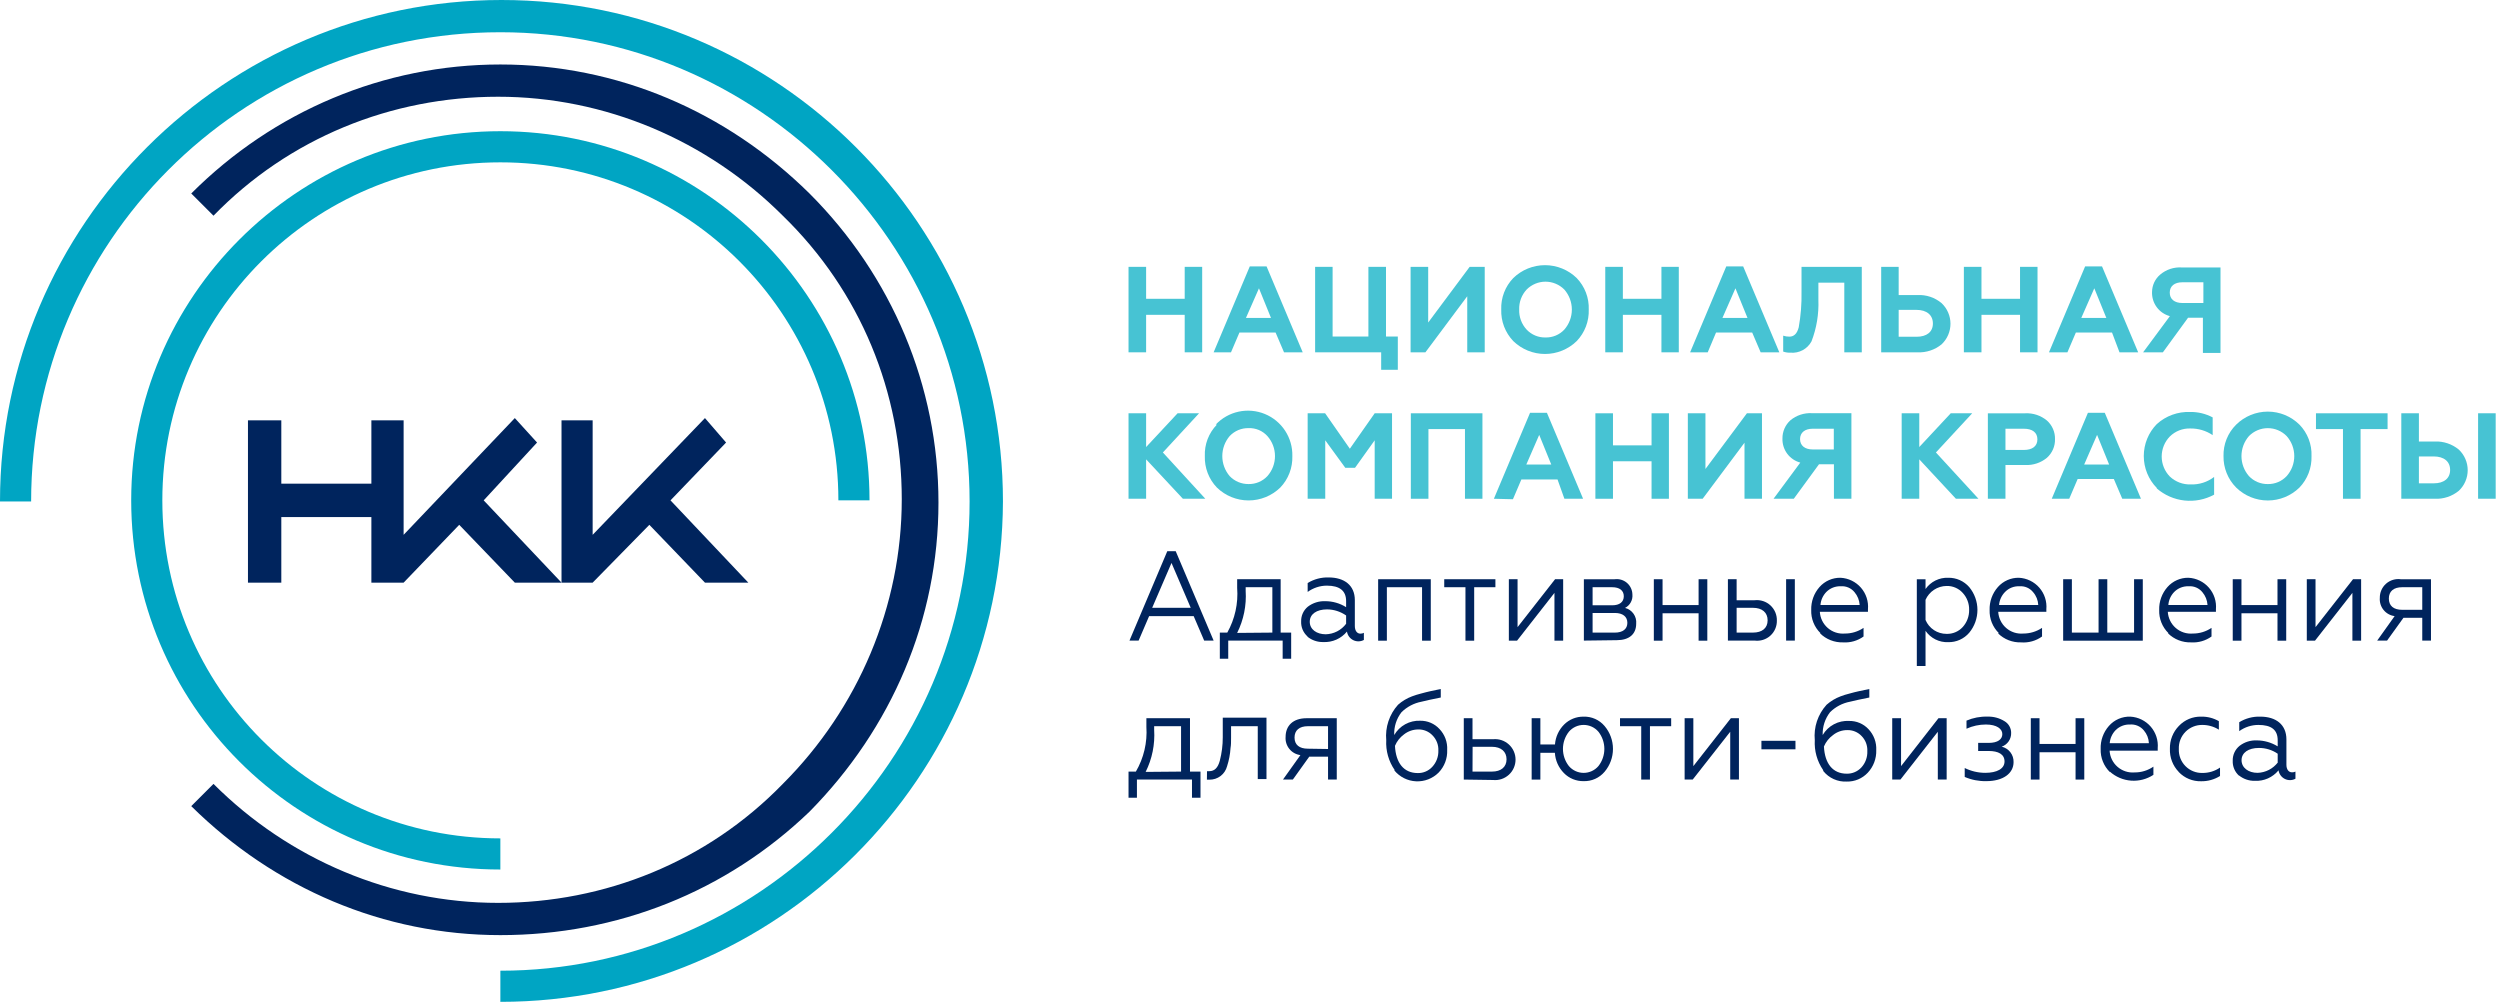 <?xml version="1.0" encoding="UTF-8"?> <svg xmlns="http://www.w3.org/2000/svg" width="272" height="109" viewBox="0 0 272 109" fill="none"> <path d="M122.887 69.696L127.002 59.969H127.917L132.043 69.696H131.014L129.871 67.033H125.025L123.881 69.696H122.887ZM125.356 66.13H129.551L127.459 61.249L125.356 66.13Z" fill="#00245D"></path> <path d="M132.717 71.673V68.827H133.529C134.359 67.345 134.733 65.651 134.603 63.958V63.02H139.335V68.827H140.479V71.673H139.553V69.696H133.632V71.673H132.717ZM138.432 68.827V63.889H135.529V64.289C135.629 65.868 135.309 67.446 134.603 68.861L138.432 68.827Z" fill="#00245D"></path> <path d="M142.262 69.25C142.031 69.047 141.849 68.795 141.728 68.512C141.607 68.229 141.552 67.923 141.565 67.615C141.555 67.309 141.616 67.004 141.743 66.724C141.87 66.445 142.059 66.198 142.296 66.004C142.834 65.595 143.496 65.385 144.171 65.409C144.98 65.405 145.772 65.631 146.457 66.061V65.398C146.457 64.278 145.76 63.718 144.365 63.718C143.613 63.719 142.881 63.959 142.274 64.403V63.432C142.96 63.011 143.755 62.801 144.56 62.826C146.263 62.826 147.406 63.683 147.406 65.295V68.107C147.406 68.621 147.646 68.942 148.012 68.942C148.143 68.944 148.273 68.912 148.389 68.85V69.627C148.212 69.723 148.014 69.775 147.813 69.778C147.612 69.782 147.412 69.737 147.232 69.647C147.052 69.558 146.895 69.426 146.776 69.263C146.658 69.101 146.579 68.912 146.549 68.713C146.239 69.091 145.845 69.391 145.398 69.59C144.952 69.788 144.465 69.879 143.977 69.856C143.351 69.872 142.739 69.665 142.251 69.273M146.457 67.833V66.964C145.85 66.539 145.129 66.308 144.388 66.301C143.245 66.301 142.502 66.815 142.502 67.65C142.502 68.484 143.257 69.01 144.24 69.01C144.672 69 145.096 68.891 145.48 68.693C145.864 68.495 146.198 68.213 146.457 67.867" fill="#00245D"></path> <path d="M149.942 69.707V63.02H155.669V69.707H154.72V63.889H150.891V69.707H149.942Z" fill="#00245D"></path> <path d="M159.442 69.707V63.889H157.133V63.02H162.7V63.889H160.391V69.707H159.442Z" fill="#00245D"></path> <path d="M164.163 69.707V63.02H165.111V68.233L169.192 63.02H170.072V69.707H169.124V64.506L165.054 69.707H164.163Z" fill="#00245D"></path> <path d="M172.325 69.697V63.021H175.674C175.912 62.989 176.155 63.008 176.385 63.076C176.616 63.144 176.83 63.26 177.012 63.416C177.195 63.573 177.342 63.766 177.444 63.984C177.547 64.202 177.602 64.438 177.606 64.679C177.634 64.975 177.573 65.272 177.43 65.533C177.288 65.794 177.07 66.006 176.806 66.142C177.179 66.236 177.507 66.46 177.729 66.775C177.951 67.089 178.054 67.473 178.017 67.856C178.017 69 177.252 69.651 175.903 69.651L172.325 69.697ZM173.274 65.856H175.411C176.2 65.856 176.669 65.502 176.669 64.873C176.669 64.244 176.2 63.89 175.411 63.89H173.274V65.856ZM173.274 68.828H175.697C176.554 68.828 177.057 68.439 177.057 67.765C177.057 67.091 176.554 66.691 175.697 66.691H173.274V68.828Z" fill="#00245D"></path> <path d="M179.937 69.707V63.02H180.886V65.832H184.807V63.02H185.756V69.707H184.807V66.724H180.886V69.707H179.937Z" fill="#00245D"></path> <path d="M187.996 69.696V63.02H188.945V65.306H190.9C191.209 65.27 191.523 65.301 191.82 65.397C192.116 65.493 192.389 65.651 192.618 65.861C192.848 66.072 193.03 66.329 193.152 66.616C193.273 66.903 193.332 67.213 193.323 67.524C193.329 67.833 193.268 68.139 193.145 68.422C193.022 68.705 192.839 68.959 192.609 69.165C192.379 69.371 192.107 69.525 191.812 69.617C191.517 69.708 191.206 69.735 190.9 69.696H187.996ZM188.945 68.827H190.717C191.723 68.827 192.317 68.336 192.317 67.49C192.317 66.644 191.723 66.129 190.717 66.129H188.945V68.827ZM194.329 63.02H195.278V69.696H194.329V63.02Z" fill="#00245D"></path> <path d="M198.067 68.885C197.734 68.559 197.472 68.167 197.299 67.734C197.125 67.301 197.045 66.836 197.061 66.37C197.033 65.451 197.356 64.556 197.964 63.867C198.25 63.544 198.602 63.287 198.997 63.113C199.392 62.939 199.819 62.853 200.25 62.861C200.674 62.882 201.089 62.989 201.471 63.175C201.853 63.36 202.193 63.621 202.472 63.941C202.75 64.261 202.961 64.634 203.092 65.038C203.223 65.441 203.271 65.867 203.234 66.29V66.564H197.999C198.017 66.9 198.103 67.228 198.251 67.53C198.399 67.832 198.606 68.101 198.859 68.322C199.113 68.543 199.408 68.71 199.728 68.815C200.047 68.919 200.384 68.959 200.719 68.93C201.444 68.934 202.153 68.719 202.754 68.313V69.251C202.108 69.716 201.32 69.943 200.525 69.891C200.063 69.904 199.603 69.824 199.173 69.655C198.743 69.486 198.351 69.232 198.021 68.908M202.331 65.821C202.3 65.308 202.103 64.819 201.771 64.427C201.592 64.207 201.362 64.033 201.101 63.922C200.84 63.81 200.556 63.764 200.273 63.787C199.984 63.775 199.695 63.824 199.425 63.93C199.155 64.036 198.911 64.198 198.707 64.404C198.335 64.787 198.108 65.289 198.067 65.821H202.331Z" fill="#00245D"></path> <path d="M209.498 72.463H208.55V63.021H209.498V64.084C209.775 63.69 210.146 63.372 210.577 63.158C211.009 62.945 211.487 62.842 211.967 62.861C212.4 62.853 212.829 62.939 213.224 63.115C213.619 63.291 213.97 63.552 214.254 63.878C214.83 64.577 215.145 65.454 215.145 66.359C215.145 67.264 214.83 68.141 214.254 68.839C213.973 69.169 213.622 69.433 213.226 69.611C212.831 69.789 212.401 69.877 211.967 69.868C211.485 69.888 211.006 69.785 210.574 69.569C210.142 69.353 209.772 69.031 209.498 68.634V72.463ZM209.498 67.456C209.688 67.905 210.006 68.288 210.413 68.557C210.82 68.825 211.297 68.967 211.785 68.965C212.114 68.975 212.442 68.915 212.746 68.786C213.05 68.658 213.322 68.466 213.545 68.222C214.005 67.712 214.254 67.046 214.242 66.359C214.259 65.675 214.009 65.011 213.545 64.507C213.324 64.261 213.051 64.067 212.748 63.937C212.444 63.806 212.115 63.744 211.785 63.753C211.299 63.758 210.825 63.903 210.419 64.17C210.014 64.438 209.694 64.817 209.498 65.261V67.456Z" fill="#00245D"></path> <path d="M217.476 68.885C217.142 68.559 216.881 68.167 216.707 67.734C216.534 67.301 216.453 66.836 216.47 66.37C216.441 65.451 216.764 64.556 217.373 63.867C217.659 63.544 218.011 63.287 218.406 63.113C218.8 62.939 219.228 62.853 219.659 62.861C220.083 62.882 220.498 62.989 220.88 63.175C221.261 63.36 221.602 63.621 221.88 63.941C222.159 64.261 222.37 64.634 222.501 65.038C222.632 65.441 222.68 65.867 222.643 66.29V66.564H217.407C217.426 66.9 217.512 67.228 217.66 67.53C217.807 67.832 218.014 68.101 218.268 68.322C218.521 68.543 218.817 68.71 219.136 68.815C219.456 68.919 219.793 68.959 220.128 68.93C220.856 68.932 221.568 68.718 222.174 68.313V69.251C221.512 69.729 220.702 69.956 219.888 69.891C219.426 69.904 218.966 69.824 218.536 69.655C218.105 69.486 217.714 69.232 217.384 68.908M221.762 65.821C221.738 65.307 221.541 64.815 221.202 64.427C221.024 64.206 220.794 64.032 220.533 63.92C220.272 63.809 219.988 63.763 219.705 63.787C219.417 63.773 219.129 63.822 218.861 63.928C218.593 64.035 218.351 64.197 218.15 64.404C217.774 64.785 217.543 65.287 217.499 65.821H221.762Z" fill="#00245D"></path> <path d="M224.472 69.707V63.02H225.42V68.827H228.324V63.02H229.273V68.827H232.187V63.02H233.136V69.707H224.472Z" fill="#00245D"></path> <path d="M235.926 68.885C235.593 68.559 235.331 68.167 235.158 67.734C234.984 67.301 234.903 66.836 234.92 66.37C234.892 65.451 235.215 64.556 235.823 63.867C236.109 63.544 236.461 63.287 236.856 63.113C237.251 62.939 237.678 62.853 238.109 62.861C238.533 62.882 238.948 62.989 239.33 63.175C239.712 63.36 240.052 63.621 240.33 63.941C240.609 64.261 240.82 64.634 240.951 65.038C241.082 65.441 241.13 65.867 241.093 66.29V66.564H235.857C235.876 66.9 235.962 67.228 236.11 67.53C236.258 67.832 236.464 68.101 236.718 68.322C236.972 68.543 237.267 68.71 237.586 68.815C237.906 68.919 238.243 68.959 238.578 68.93C239.303 68.934 240.012 68.719 240.613 68.313V69.251C239.967 69.716 239.178 69.943 238.384 69.891C237.922 69.904 237.462 69.824 237.032 69.655C236.601 69.486 236.21 69.232 235.88 68.908M240.178 65.821C240.147 65.308 239.951 64.819 239.618 64.427C239.439 64.207 239.209 64.033 238.949 63.922C238.688 63.81 238.404 63.764 238.121 63.787C237.831 63.775 237.542 63.824 237.273 63.93C237.003 64.036 236.758 64.198 236.555 64.404C236.182 64.787 235.956 65.289 235.915 65.821H240.178Z" fill="#00245D"></path> <path d="M242.922 69.707V63.02H243.871V65.832H247.791V63.02H248.74V69.707H247.791V66.724H243.871V69.707H242.922Z" fill="#00245D"></path> <path d="M250.98 69.707V63.02H251.929V68.233L256.009 63.02H256.89V69.707H255.941V64.506L251.871 69.707H250.98Z" fill="#00245D"></path> <path d="M258.638 69.696L260.536 67.033C260.065 66.973 259.635 66.734 259.335 66.366C259.035 65.998 258.888 65.529 258.924 65.055C258.918 64.765 258.975 64.476 259.092 64.209C259.208 63.943 259.381 63.704 259.598 63.511C259.815 63.318 260.072 63.174 260.35 63.089C260.629 63.004 260.922 62.981 261.21 63.021H264.491V69.696H263.542V67.216H261.496L259.713 69.696H258.638ZM263.542 66.347V63.889H261.359C260.422 63.889 259.907 64.335 259.907 65.124C259.907 65.913 260.422 66.347 261.359 66.347H263.542Z" fill="#00245D"></path> <path d="M122.784 86.795V83.949H123.584C124.443 82.476 124.841 80.78 124.727 79.079V78.142H129.471V83.949H130.614V86.795H129.688V84.817H123.698V86.795H122.784ZM128.499 83.949V79.011H125.573V79.411C125.672 80.99 125.352 82.567 124.647 83.983L128.499 83.949Z" fill="#00245D"></path> <path d="M131.323 83.903H131.574C132.146 83.903 132.512 83.526 132.717 82.76C132.932 81.927 133.039 81.071 133.037 80.211V78.085H137.793V84.76H136.844V79.011H133.94V80.291C133.94 80.714 133.94 81.068 133.883 81.377C133.842 82.053 133.715 82.722 133.506 83.366C133.396 83.79 133.147 84.164 132.799 84.43C132.451 84.695 132.023 84.835 131.586 84.829H131.311L131.323 83.903Z" fill="#00245D"></path> <path d="M139.587 84.817L141.485 82.154C141.014 82.094 140.584 81.855 140.284 81.487C139.984 81.119 139.837 80.65 139.873 80.177C139.873 78.965 140.673 78.142 142.159 78.142H145.44V84.817H144.491V82.326H142.445L140.662 84.817H139.587ZM144.491 81.491V79.011H142.296C141.37 79.011 140.845 79.456 140.845 80.245C140.845 81.034 141.37 81.457 142.296 81.457L144.491 81.491Z" fill="#00245D"></path> <path d="M151.738 83.778C151.082 82.827 150.76 81.685 150.823 80.531C150.76 79.835 150.84 79.134 151.061 78.471C151.281 77.808 151.636 77.198 152.104 76.679C152.55 76.283 153.065 75.973 153.624 75.764C153.934 75.647 154.251 75.548 154.573 75.467C154.973 75.353 155.316 75.273 155.613 75.204C155.91 75.136 156.31 75.056 156.756 74.964V75.89C155.842 76.073 155.144 76.222 154.653 76.347C153.832 76.505 153.076 76.903 152.481 77.491C151.932 78.198 151.652 79.077 151.692 79.971C151.976 79.479 152.389 79.073 152.887 78.799C153.385 78.525 153.948 78.393 154.516 78.416C154.907 78.409 155.296 78.485 155.657 78.638C156.017 78.792 156.341 79.02 156.607 79.308C156.898 79.611 157.123 79.97 157.269 80.363C157.414 80.756 157.477 81.175 157.453 81.594C157.473 82.045 157.401 82.496 157.242 82.918C157.083 83.34 156.84 83.726 156.527 84.052C156.206 84.374 155.821 84.626 155.397 84.79C154.973 84.955 154.519 85.029 154.065 85.007C153.61 84.986 153.166 84.869 152.759 84.665C152.352 84.461 151.993 84.174 151.704 83.823M155.83 83.435C156.277 82.955 156.515 82.318 156.493 81.663C156.507 81.357 156.458 81.052 156.347 80.767C156.237 80.481 156.069 80.222 155.853 80.005C155.654 79.795 155.412 79.629 155.144 79.519C154.876 79.409 154.588 79.356 154.298 79.365C153.738 79.367 153.195 79.556 152.755 79.902C152.319 80.22 151.979 80.651 151.772 81.148C151.864 83.012 152.732 84.109 154.253 84.109C154.548 84.115 154.842 84.058 155.114 83.942C155.386 83.826 155.63 83.653 155.83 83.435" fill="#00245D"></path> <path d="M159.26 84.817V78.142H160.209V80.428H162.438C162.748 80.397 163.061 80.43 163.358 80.527C163.654 80.624 163.926 80.783 164.158 80.992C164.389 81.201 164.574 81.456 164.7 81.741C164.827 82.026 164.892 82.334 164.892 82.646C164.892 82.957 164.827 83.266 164.7 83.55C164.574 83.835 164.389 84.091 164.158 84.299C163.926 84.508 163.654 84.667 163.358 84.764C163.061 84.861 162.748 84.895 162.438 84.863L159.26 84.817ZM160.209 83.949H162.324C163.318 83.949 163.912 83.446 163.912 82.611C163.912 81.777 163.318 81.251 162.324 81.251H160.22L160.209 83.949Z" fill="#00245D"></path> <path d="M170.153 84.109C169.568 83.517 169.219 82.733 169.17 81.903H167.592V84.818H166.644V78.142H167.592V81H169.181C169.242 80.18 169.595 79.409 170.176 78.828C170.453 78.552 170.784 78.334 171.147 78.186C171.51 78.039 171.899 77.966 172.29 77.971C172.723 77.957 173.154 78.042 173.55 78.218C173.945 78.394 174.296 78.657 174.576 78.988C175.167 79.684 175.491 80.567 175.491 81.48C175.491 82.393 175.167 83.276 174.576 83.972C174.296 84.302 173.945 84.566 173.55 84.742C173.154 84.918 172.723 85.002 172.29 84.989C171.893 84.995 171.498 84.92 171.131 84.769C170.763 84.618 170.431 84.393 170.153 84.109M173.913 83.343C174.329 82.811 174.554 82.155 174.554 81.48C174.554 80.805 174.329 80.149 173.913 79.617C173.715 79.383 173.468 79.195 173.19 79.066C172.911 78.938 172.608 78.871 172.302 78.871C171.995 78.871 171.692 78.938 171.414 79.066C171.136 79.195 170.889 79.383 170.69 79.617C170.275 80.149 170.049 80.805 170.049 81.48C170.049 82.155 170.275 82.811 170.69 83.343C170.889 83.577 171.136 83.764 171.414 83.893C171.692 84.022 171.995 84.089 172.302 84.089C172.608 84.089 172.911 84.022 173.19 83.893C173.468 83.764 173.715 83.577 173.913 83.343" fill="#00245D"></path> <path d="M178.566 84.817V79.011H176.257V78.142H181.823V79.011H179.514V84.817H178.566Z" fill="#00245D"></path> <path d="M183.287 84.817V78.142H184.236V83.354L188.317 78.142H189.197V84.817H188.248V79.616L184.167 84.817H183.287Z" fill="#00245D"></path> <path d="M195.347 80.599H191.643V81.525H195.347V80.599Z" fill="#00245D"></path> <path d="M198.352 83.778C197.7 82.825 197.383 81.683 197.449 80.531C197.383 79.835 197.462 79.133 197.682 78.47C197.903 77.806 198.26 77.197 198.729 76.679C199.176 76.283 199.691 75.973 200.25 75.764C200.559 75.644 200.876 75.545 201.199 75.467C201.587 75.353 201.93 75.273 202.239 75.204C202.547 75.136 202.936 75.056 203.382 74.964V75.89C202.467 76.073 201.77 76.222 201.279 76.347C200.457 76.503 199.7 76.901 199.107 77.491C198.559 78.199 198.276 79.076 198.307 79.971C198.599 79.475 199.022 79.069 199.531 78.799C200.039 78.528 200.612 78.404 201.187 78.439C201.581 78.432 201.971 78.507 202.334 78.661C202.696 78.814 203.022 79.043 203.29 79.331C203.579 79.635 203.802 79.994 203.948 80.387C204.093 80.78 204.157 81.199 204.136 81.617C204.151 82.067 204.077 82.516 203.918 82.938C203.759 83.36 203.519 83.746 203.21 84.075C202.918 84.386 202.563 84.633 202.17 84.798C201.776 84.964 201.351 85.044 200.924 85.035C200.439 85.059 199.955 84.968 199.512 84.769C199.069 84.571 198.68 84.27 198.375 83.892M202.513 83.503C202.956 83.022 203.191 82.385 203.165 81.731C203.181 81.427 203.133 81.122 203.025 80.836C202.917 80.551 202.75 80.291 202.536 80.074C202.336 79.864 202.094 79.699 201.827 79.589C201.559 79.479 201.271 79.426 200.981 79.434C200.421 79.432 199.876 79.621 199.438 79.971C198.999 80.288 198.655 80.719 198.444 81.217C198.535 83.08 199.404 84.177 200.924 84.177C201.222 84.183 201.517 84.126 201.791 84.01C202.064 83.894 202.311 83.721 202.513 83.503" fill="#00245D"></path> <path d="M205.874 84.817V78.142H206.835V83.354L210.904 78.142H211.796V84.817H210.835V79.616L206.766 84.817H205.874Z" fill="#00245D"></path> <path d="M213.761 84.531V83.559C214.453 83.903 215.216 84.083 215.99 84.085C217.27 84.085 218.093 83.639 218.093 82.85C218.093 82.061 217.419 81.707 216.367 81.707H215.224V80.827H216.367C217.373 80.827 217.853 80.427 217.853 79.867C217.853 79.307 217.259 78.827 216.058 78.827C215.333 78.829 214.616 78.984 213.955 79.284V78.404C214.676 78.093 215.456 77.944 216.241 77.969C216.89 77.948 217.53 78.119 218.082 78.461C218.304 78.589 218.489 78.774 218.617 78.997C218.746 79.22 218.813 79.472 218.813 79.73C218.825 80.058 218.731 80.381 218.546 80.653C218.361 80.924 218.094 81.129 217.784 81.239C218.161 81.326 218.496 81.541 218.731 81.847C218.967 82.154 219.089 82.532 219.076 82.919C219.076 84.153 217.933 84.988 216.115 84.988C215.307 85.007 214.503 84.851 213.761 84.531" fill="#00245D"></path> <path d="M220.952 84.817V78.142H221.9V80.942H225.821V78.142H226.77V84.817H225.821V81.845H221.9V84.817H220.952Z" fill="#00245D"></path> <path d="M229.559 84.005C229.226 83.68 228.964 83.287 228.791 82.854C228.617 82.421 228.536 81.957 228.553 81.491C228.519 80.573 228.838 79.677 229.445 78.987C229.735 78.654 230.096 78.39 230.501 78.214C230.907 78.038 231.346 77.955 231.788 77.97C232.21 77.995 232.623 78.103 233.003 78.29C233.383 78.477 233.721 78.738 233.998 79.057C234.275 79.377 234.485 79.749 234.616 80.151C234.747 80.553 234.796 80.978 234.76 81.399V81.674H229.525C229.543 82.009 229.629 82.338 229.777 82.64C229.925 82.942 230.132 83.211 230.385 83.431C230.639 83.652 230.934 83.819 231.254 83.924C231.573 84.028 231.91 84.068 232.245 84.04C232.976 84.046 233.69 83.827 234.291 83.411V84.303C233.575 84.774 232.723 84.996 231.867 84.934C231.011 84.872 230.2 84.53 229.559 83.96M233.8 80.862C233.779 80.349 233.586 79.858 233.251 79.468C233.07 79.247 232.838 79.074 232.575 78.963C232.313 78.851 232.027 78.805 231.742 78.827C231.456 78.817 231.17 78.865 230.902 78.969C230.635 79.074 230.392 79.231 230.188 79.433C229.809 79.818 229.578 80.324 229.536 80.862H233.8Z" fill="#00245D"></path> <path d="M237.046 83.983C236.724 83.65 236.474 83.256 236.309 82.824C236.144 82.391 236.068 81.93 236.086 81.468C236.074 81.011 236.154 80.556 236.321 80.13C236.488 79.704 236.738 79.315 237.057 78.988C237.368 78.656 237.746 78.394 238.166 78.218C238.585 78.043 239.037 77.959 239.492 77.97C240.165 77.957 240.829 78.127 241.412 78.462V79.388C240.875 79.05 240.253 78.871 239.618 78.873C239.275 78.867 238.934 78.93 238.617 79.061C238.299 79.191 238.012 79.384 237.772 79.629C237.532 79.874 237.345 80.166 237.222 80.486C237.099 80.806 237.043 81.148 237.057 81.491C237.043 81.833 237.099 82.175 237.222 82.494C237.345 82.814 237.533 83.105 237.773 83.349C238.013 83.593 238.3 83.786 238.618 83.914C238.935 84.043 239.275 84.105 239.618 84.097C240.303 84.106 240.974 83.902 241.538 83.514V84.429C240.922 84.814 240.207 85.013 239.481 85C239.027 85.012 238.576 84.929 238.156 84.755C237.737 84.582 237.359 84.323 237.046 83.994" fill="#00245D"></path> <path d="M243.618 84.406C243.387 84.203 243.204 83.951 243.084 83.668C242.963 83.385 242.907 83.079 242.921 82.771C242.911 82.462 242.974 82.154 243.102 81.873C243.231 81.591 243.423 81.343 243.664 81.148C244.196 80.738 244.855 80.528 245.527 80.554C246.335 80.555 247.126 80.781 247.813 81.205V80.542C247.813 79.399 247.116 78.873 245.721 78.873C244.97 78.87 244.237 79.106 243.629 79.548V78.576C244.316 78.156 245.111 77.945 245.916 77.97C247.619 77.97 248.762 78.828 248.762 80.451V83.206C248.762 83.709 249.002 84.029 249.368 84.029C249.498 84.035 249.628 84.007 249.745 83.949V84.726C249.568 84.822 249.37 84.873 249.169 84.877C248.967 84.88 248.768 84.835 248.588 84.746C248.407 84.656 248.251 84.524 248.132 84.362C248.013 84.199 247.935 84.01 247.905 83.811C247.595 84.189 247.201 84.49 246.754 84.688C246.308 84.887 245.821 84.978 245.333 84.954C244.707 84.97 244.095 84.764 243.607 84.372M247.813 82.931V82.005C247.212 81.591 246.497 81.372 245.767 81.377C244.624 81.377 243.881 81.891 243.881 82.714C243.881 83.537 244.635 84.086 245.618 84.086C246.05 84.073 246.473 83.963 246.857 83.766C247.241 83.568 247.575 83.287 247.836 82.943" fill="#00245D"></path> <path d="M122.784 38.332V29.033H124.698V32.509H128.895V29.033H130.797V38.332H128.895V34.253H124.698V38.332H122.784Z" fill="#47C3D3"></path> <path d="M132.043 38.332L135.978 28.981H137.801L141.735 38.332H139.702L138.784 36.181H134.85L133.932 38.332H132.043ZM135.558 34.594H138.286L136.975 31.368L135.558 34.594Z" fill="#47C3D3"></path> <path d="M150.272 40.233V38.332H143.085V29.033H144.987V36.614H148.882V29.033H150.797V36.614H152.082V40.233H150.272Z" fill="#47C3D3"></path> <path d="M153.472 38.332V29.033H155.387V35.092L159.898 29.033H161.538V38.332H159.636V32.233L155.085 38.332H153.472Z" fill="#47C3D3"></path> <path d="M164.646 30.251C165.57 29.353 166.807 28.85 168.096 28.85C169.384 28.85 170.622 29.353 171.545 30.251C171.982 30.705 172.323 31.242 172.548 31.83C172.774 32.418 172.878 33.045 172.856 33.674C172.878 34.306 172.773 34.935 172.548 35.525C172.323 36.115 171.982 36.654 171.545 37.111C170.622 38.009 169.384 38.512 168.096 38.512C166.807 38.512 165.57 38.009 164.646 37.111C164.21 36.654 163.869 36.115 163.643 35.525C163.418 34.935 163.313 34.306 163.335 33.674C163.312 33.045 163.416 32.417 163.642 31.829C163.867 31.241 164.209 30.704 164.646 30.251M168.148 36.717C168.53 36.727 168.909 36.656 169.262 36.509C169.615 36.362 169.932 36.143 170.194 35.865C170.725 35.261 171.018 34.485 171.018 33.681C171.018 32.877 170.725 32.101 170.194 31.497C169.926 31.228 169.607 31.014 169.256 30.868C168.905 30.722 168.528 30.646 168.148 30.646C167.768 30.646 167.391 30.722 167.04 30.868C166.689 31.014 166.37 31.228 166.102 31.497C165.83 31.789 165.618 32.131 165.479 32.505C165.339 32.878 165.275 33.276 165.289 33.674C165.274 34.075 165.337 34.475 165.477 34.851C165.617 35.227 165.829 35.571 166.102 35.865C166.365 36.142 166.682 36.361 167.035 36.508C167.387 36.655 167.766 36.726 168.148 36.717" fill="#47C3D3"></path> <path d="M174.653 38.332V29.033H176.567V32.509H180.764V29.033H182.653V38.332H180.764V34.253H176.567V38.332H174.653Z" fill="#47C3D3"></path> <path d="M183.885 38.332L187.82 28.981H189.656L193.59 38.332H191.558L190.639 36.181H186.705L185.8 38.332H183.885ZM187.4 34.594H190.128L188.816 31.368L187.4 34.594Z" fill="#47C3D3"></path> <path d="M194.011 36.522C194.231 36.594 194.462 36.629 194.693 36.627C195.192 36.627 195.532 36.286 195.703 35.604C195.929 34.336 196.03 33.049 196.005 31.761V29.033H202.562V38.332H200.66V30.751H197.841V32.627C197.9 34.166 197.646 35.701 197.093 37.138C196.874 37.546 196.539 37.881 196.131 38.1C195.723 38.319 195.259 38.413 194.798 38.371C194.531 38.381 194.264 38.34 194.011 38.253V36.522Z" fill="#47C3D3"></path> <path d="M204.673 38.332V29.033H206.575V32.102H208.621C209.575 32.054 210.511 32.368 211.244 32.981C211.549 33.269 211.793 33.616 211.959 34.002C212.126 34.388 212.212 34.803 212.212 35.223C212.212 35.643 212.126 36.059 211.959 36.445C211.793 36.83 211.549 37.178 211.244 37.466C210.507 38.07 209.572 38.378 208.621 38.332H204.673ZM206.575 36.64H208.516C209.631 36.64 210.299 36.115 210.299 35.197C210.299 34.279 209.631 33.715 208.516 33.715H206.575V36.64Z" fill="#47C3D3"></path> <path d="M213.669 38.332V29.033H215.584V32.509H219.78V29.033H221.682V38.332H219.78V34.253H215.584V38.332H213.669Z" fill="#47C3D3"></path> <path d="M222.929 38.332L226.863 28.981H228.699L232.633 38.332H230.601L229.788 36.181H225.853L224.935 38.332H222.929ZM226.443 34.594H229.171L227.86 31.368L226.443 34.594Z" fill="#47C3D3"></path> <path d="M233.171 38.331L236.083 34.396C235.51 34.242 235.007 33.9 234.654 33.423C234.302 32.947 234.121 32.365 234.142 31.773C234.144 31.41 234.225 31.053 234.378 30.724C234.532 30.396 234.756 30.105 235.033 29.872C235.683 29.323 236.519 29.046 237.368 29.098H241.591V38.396H239.676V34.567H238.063L235.322 38.331H233.171ZM239.728 32.967V30.711H237.446C236.581 30.711 236.069 31.131 236.069 31.839C236.069 32.547 236.581 32.967 237.446 32.967H239.728Z" fill="#47C3D3"></path> <path d="M122.784 54.265V44.966H124.698V48.638L128.121 44.966H130.456L126.521 49.229L131.138 54.265H128.698L124.698 49.976V54.265H122.784Z" fill="#47C3D3"></path> <path d="M132.266 46.2C132.936 45.488 133.805 44.996 134.76 44.789C135.715 44.582 136.711 44.67 137.615 45.041C138.519 45.411 139.289 46.048 139.823 46.866C140.357 47.684 140.631 48.646 140.607 49.623C140.627 50.252 140.521 50.878 140.296 51.466C140.071 52.054 139.731 52.591 139.296 53.045C138.373 53.944 137.135 54.447 135.846 54.447C134.558 54.447 133.32 53.944 132.397 53.045C131.962 52.591 131.621 52.054 131.396 51.466C131.171 50.879 131.065 50.252 131.086 49.623C131.06 48.993 131.163 48.364 131.388 47.776C131.614 47.187 131.957 46.651 132.397 46.2M135.846 52.665C136.229 52.672 136.609 52.599 136.962 52.45C137.314 52.301 137.631 52.079 137.892 51.8C138.425 51.2 138.719 50.425 138.719 49.623C138.719 48.82 138.425 48.045 137.892 47.445C137.635 47.16 137.319 46.935 136.966 46.785C136.612 46.636 136.23 46.566 135.846 46.58C135.462 46.572 135.08 46.644 134.725 46.793C134.37 46.943 134.051 47.165 133.787 47.445C133.27 48.053 132.986 48.825 132.986 49.623C132.986 50.42 133.27 51.192 133.787 51.8C134.053 52.078 134.372 52.298 134.727 52.447C135.081 52.596 135.462 52.67 135.846 52.665" fill="#47C3D3"></path> <path d="M142.273 54.265V44.966H144.174L146.863 48.822L149.565 44.966H151.453V54.265H149.565V47.904L147.427 50.894H146.365L144.187 47.904V54.265H142.273Z" fill="#47C3D3"></path> <path d="M153.499 54.265V44.966H161.289V54.265H159.388V46.684H155.414V54.265H153.499Z" fill="#47C3D3"></path> <path d="M162.535 54.265L166.469 44.914H168.305L172.24 54.265H170.207L169.459 52.166H165.525L164.607 54.317L162.535 54.265ZM166.063 50.54H168.777L167.466 47.314L166.063 50.54Z" fill="#47C3D3"></path> <path d="M173.578 54.265V44.966H175.492V48.455H179.689V44.966H181.578V54.265H179.689V50.186H175.492V54.265H173.578Z" fill="#47C3D3"></path> <path d="M183.637 54.265V44.966H185.552V51.025L190.063 44.966H191.703V54.265H189.801V48.166L185.25 54.265H183.637Z" fill="#47C3D3"></path> <path d="M192.961 54.265L195.872 50.331C195.3 50.177 194.797 49.834 194.444 49.358C194.092 48.881 193.911 48.3 193.931 47.708C193.926 47.335 194.001 46.966 194.15 46.624C194.3 46.283 194.52 45.977 194.797 45.727C195.45 45.186 196.283 44.91 197.131 44.953H201.433V54.265H199.531V50.514H197.905L195.164 54.265H192.961ZM199.518 48.901V46.645H197.223C196.37 46.645 195.846 47.065 195.846 47.773C195.846 48.481 196.37 48.901 197.223 48.901H199.518Z" fill="#47C3D3"></path> <path d="M206.902 54.265V44.966H208.817V48.638L212.24 44.966H214.575L210.627 49.229L215.257 54.265H212.804L208.817 49.976V54.265H206.902Z" fill="#47C3D3"></path> <path d="M216.279 54.265V44.967H220.345C221.202 44.925 222.045 45.206 222.706 45.754C222.99 46.007 223.215 46.318 223.367 46.667C223.519 47.016 223.593 47.393 223.584 47.773C223.595 48.156 223.522 48.536 223.37 48.887C223.218 49.238 222.991 49.552 222.706 49.806C222.045 50.354 221.202 50.635 220.345 50.593H218.194V54.265H216.279ZM218.194 48.954H220.201C221.119 48.954 221.669 48.547 221.669 47.8C221.669 47.052 221.119 46.646 220.201 46.646H218.194V48.954Z" fill="#47C3D3"></path> <path d="M223.231 54.265L227.165 44.914H229.001L232.936 54.265H230.903L229.985 52.114H226.05L225.132 54.265H223.231ZM226.759 50.54H229.473L228.162 47.314L226.759 50.54Z" fill="#47C3D3"></path> <path d="M234.666 53.098C233.754 52.169 233.243 50.918 233.243 49.616C233.243 48.314 233.754 47.063 234.666 46.134C235.656 45.242 236.955 44.772 238.286 44.823C239.14 44.809 239.984 45.012 240.739 45.413V47.341C240.019 46.856 239.167 46.604 238.299 46.619C237.891 46.606 237.483 46.677 237.103 46.825C236.722 46.974 236.375 47.199 236.083 47.485C235.512 48.068 235.192 48.852 235.192 49.669C235.192 50.485 235.512 51.269 236.083 51.852C236.386 52.136 236.743 52.358 237.132 52.505C237.522 52.651 237.936 52.719 238.352 52.705C239.269 52.739 240.169 52.451 240.896 51.892V53.819C239.91 54.355 238.784 54.577 237.668 54.455C236.552 54.333 235.501 53.873 234.653 53.137" fill="#47C3D3"></path> <path d="M243.295 46.2C244.211 45.293 245.449 44.784 246.738 44.784C248.027 44.784 249.265 45.293 250.181 46.2C250.62 46.652 250.963 47.188 251.188 47.777C251.414 48.365 251.517 48.993 251.492 49.623C251.512 50.252 251.406 50.879 251.181 51.467C250.956 52.054 250.616 52.591 250.181 53.046C249.261 53.947 248.025 54.452 246.738 54.452C245.451 54.452 244.215 53.947 243.295 53.046C242.848 52.597 242.496 52.062 242.26 51.474C242.023 50.886 241.907 50.257 241.918 49.623C241.902 48.989 242.015 48.358 242.252 47.769C242.489 47.18 242.844 46.646 243.295 46.2M246.744 52.666C247.127 52.672 247.507 52.599 247.859 52.45C248.211 52.3 248.529 52.079 248.79 51.8C249.323 51.2 249.617 50.426 249.617 49.623C249.617 48.821 249.323 48.046 248.79 47.446C248.523 47.173 248.204 46.956 247.851 46.808C247.499 46.659 247.12 46.583 246.738 46.583C246.356 46.583 245.977 46.659 245.625 46.808C245.272 46.956 244.953 47.173 244.685 47.446C244.16 48.05 243.871 48.823 243.871 49.623C243.871 50.423 244.16 51.196 244.685 51.8C244.949 52.08 245.269 52.302 245.623 52.451C245.978 52.6 246.36 52.673 246.744 52.666" fill="#47C3D3"></path> <path d="M251.978 44.966H259.768V46.684H256.83V54.265H254.915V46.684H251.978V44.966Z" fill="#47C3D3"></path> <path d="M261.262 54.265V44.966H263.177V48.035H264.895C265.848 47.994 266.782 48.307 267.518 48.914C267.823 49.202 268.067 49.55 268.233 49.935C268.4 50.321 268.486 50.736 268.486 51.157C268.486 51.577 268.4 51.992 268.233 52.378C268.067 52.763 267.823 53.111 267.518 53.399C266.781 54.003 265.846 54.311 264.895 54.265H261.262ZM263.177 52.586H264.79C265.905 52.586 266.573 52.048 266.573 51.13C266.573 50.212 265.905 49.661 264.79 49.661H263.177V52.586ZM269.616 44.966H271.531V54.265H269.616V44.966Z" fill="#47C3D3"></path> <path d="M58.432 48.148L56.012 45.487L43.914 58.189V45.729H40.406V52.624H30.607V45.729H26.978V63.391H30.607V56.254H40.406V63.391H43.914L49.963 57.101L56.012 63.391H61.093L52.625 54.439L58.432 48.148Z" fill="#00245D"></path> <path d="M81.417 63.391L72.949 54.439L78.998 48.148L76.699 45.487L64.48 58.189V45.729H61.093V63.391H64.48L70.65 57.101L76.699 63.391H81.417Z" fill="#00245D"></path> <path d="M54.439 94.604C32.179 94.604 14.275 76.578 14.275 54.439C14.275 32.301 32.3 14.275 54.439 14.275C76.578 14.275 94.603 32.301 94.603 54.439H91.216C91.216 34.115 74.763 17.663 54.439 17.663C34.115 17.663 17.662 34.115 17.662 54.439C17.662 74.763 34.115 91.216 54.439 91.216V94.604Z" fill="#00A5C3"></path> <path d="M54.44 101.741C41.737 101.741 29.882 96.66 20.808 87.708L23.228 85.288C31.454 93.515 42.584 98.233 54.198 98.233C65.812 98.233 76.942 93.757 85.168 85.288C93.394 77.062 98.112 65.932 98.112 54.318C98.112 42.705 93.636 31.696 85.168 23.469C76.942 15.243 65.812 10.525 54.198 10.525C42.584 10.525 31.454 15.001 23.228 23.469L20.808 21.05C29.761 12.097 41.737 7.016 54.44 7.016C67.142 7.016 78.998 12.097 88.071 21.05C97.024 30.002 102.105 41.979 102.105 54.681C102.105 67.384 97.024 79.239 88.071 88.313C78.998 97.023 67.142 101.741 54.44 101.741Z" fill="#00245D"></path> <path d="M54.44 109V105.613C82.506 105.613 105.492 82.627 105.492 54.56C105.492 26.494 82.506 3.508 54.44 3.508C26.131 3.508 3.387 26.494 3.387 54.56H0C0 24.437 24.558 0 54.56 0C84.684 0 109.121 24.558 109.121 54.56C109 84.563 84.563 109 54.44 109Z" fill="#00A5C3"></path> </svg> 